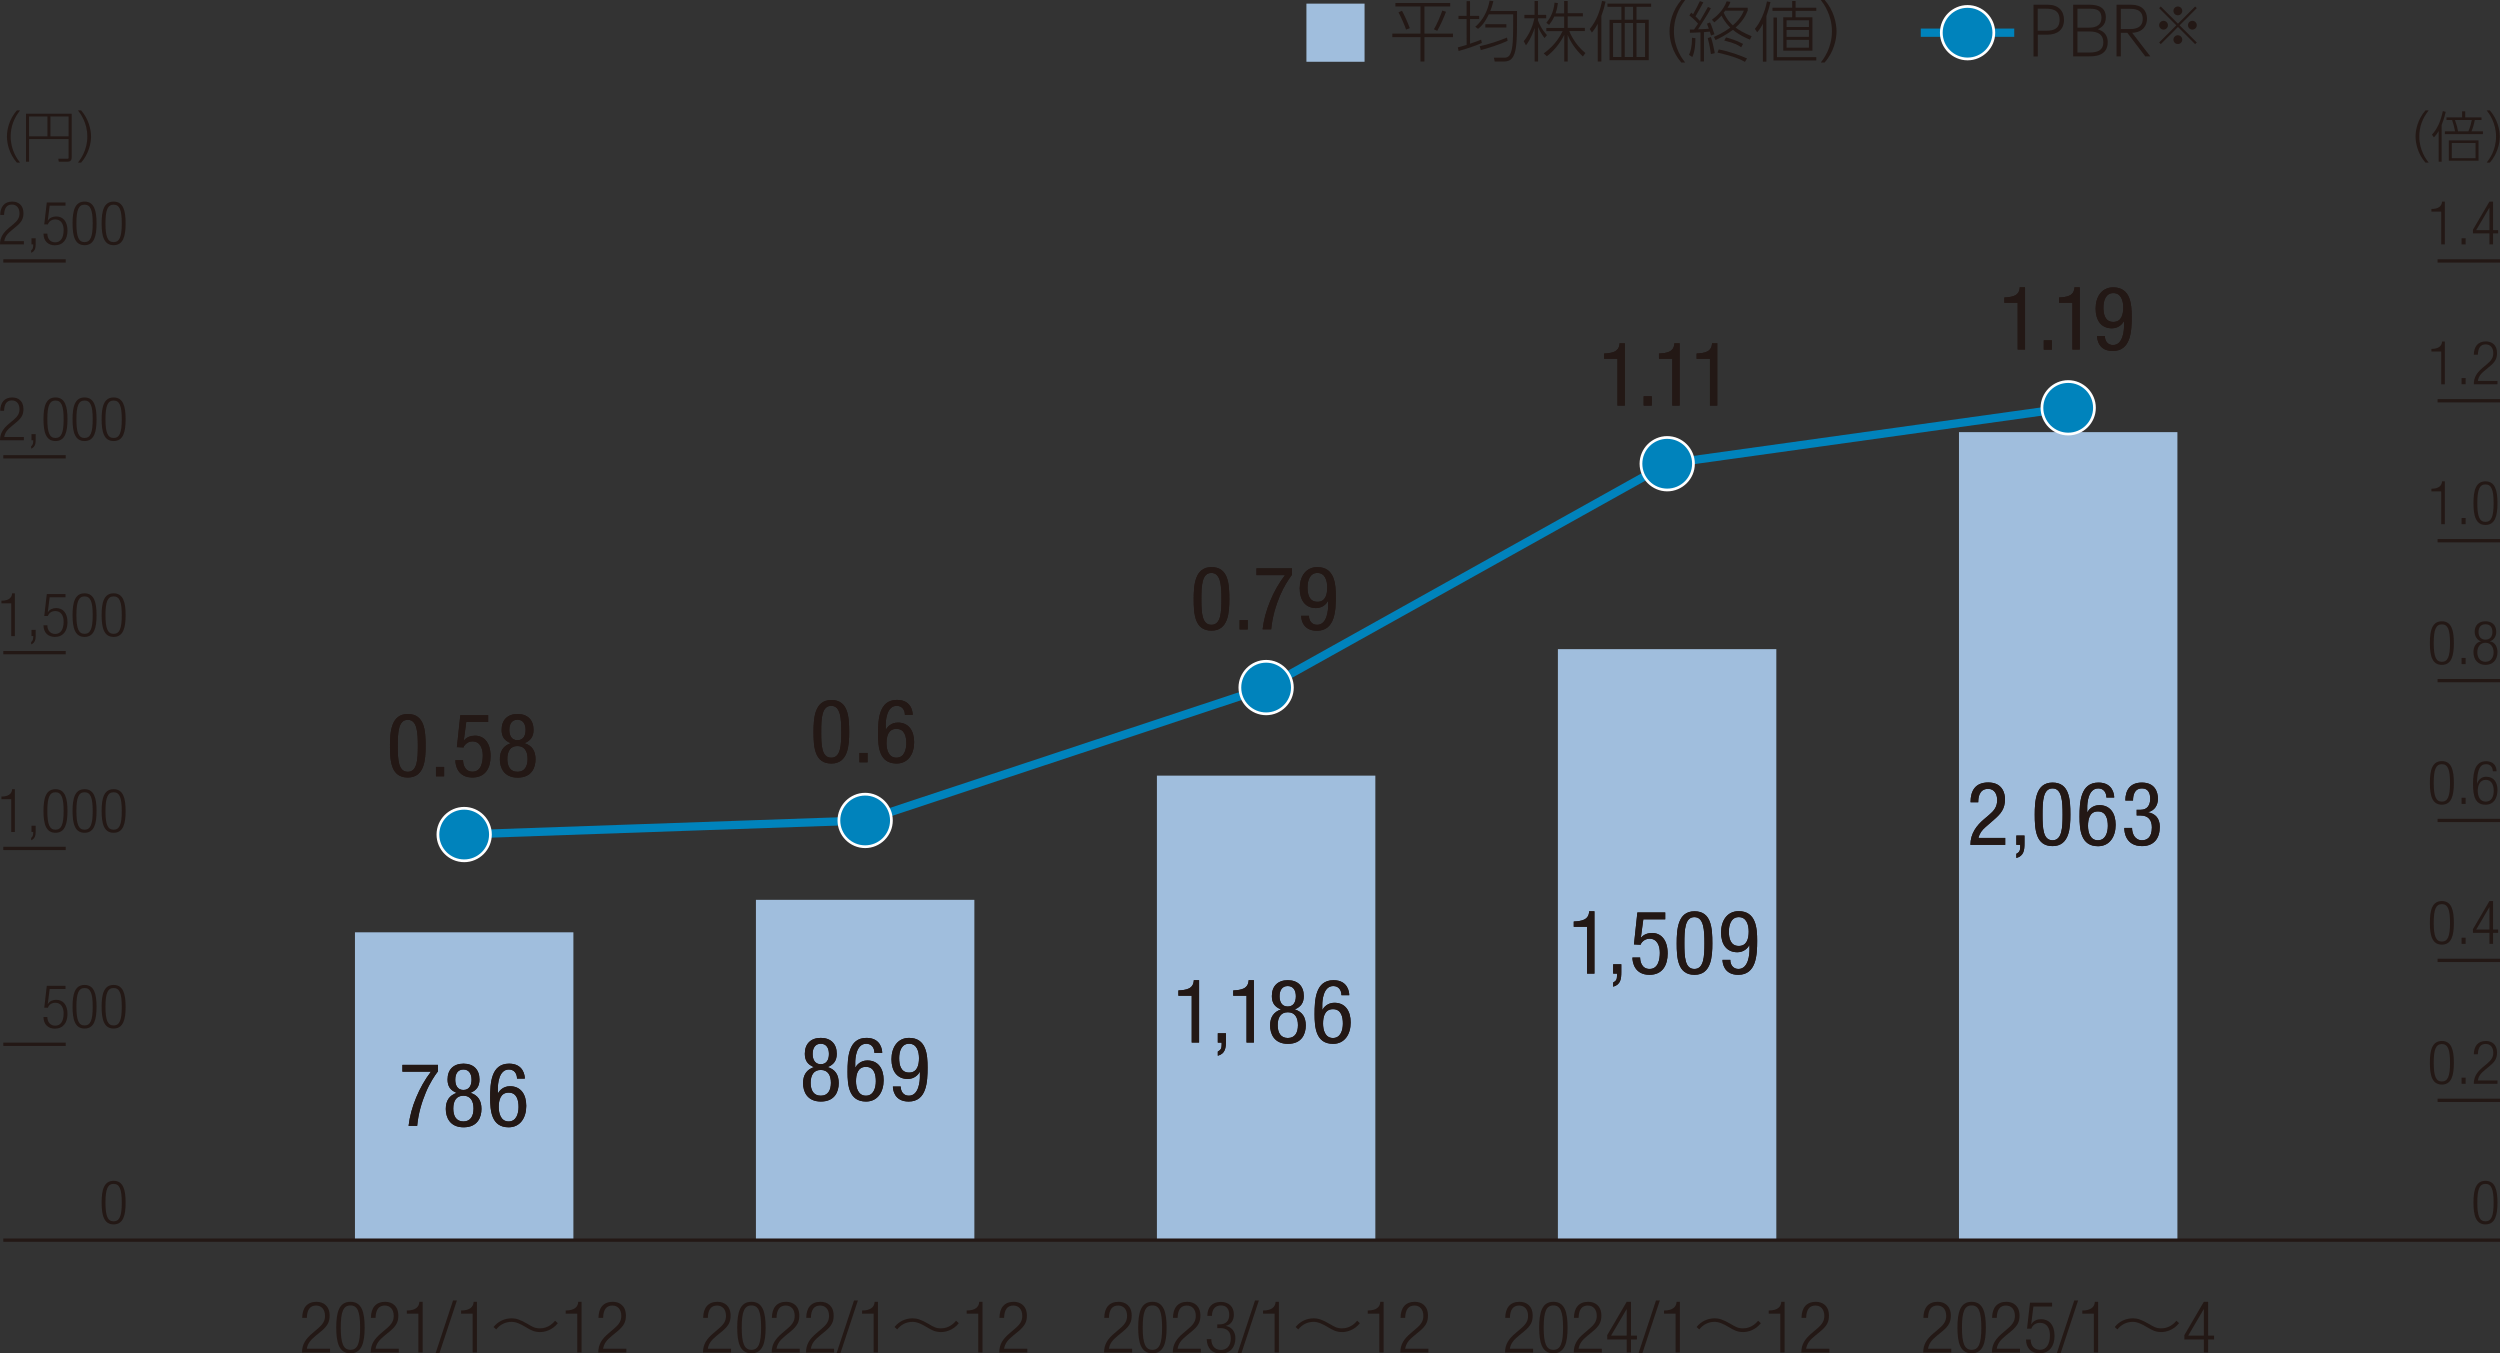 <?xml version="1.0" encoding="UTF-8"?>
<svg id="_レイヤー_2" data-name="レイヤー 2" xmlns="http://www.w3.org/2000/svg" viewBox="0 0 227.07 122.92">
  <rect x="0" y="0" width="227.07" height="122.92" fill="#333333" stroke="none"/>
  <defs>
    <style>
      .cls-1 {
        stroke: #231815;
        stroke-width: .3px;
      }

      .cls-1, .cls-2 {
        fill: none;
        stroke-miterlimit: 10;
      }

      .cls-3 {
        fill: #fff;
      }

      .cls-4 {
        fill: #a0bedd;
      }

      .cls-2 {
        stroke: #0083bc;
        stroke-width: .75px;
      }

      .cls-5 {
        fill: #231815;
      }

      .cls-6 {
        fill: #0083bc;
      }
    </style>
  </defs>
  <g id="_レイヤー_3" data-name="レイヤー 3">
    <g>
      <rect class="cls-4" x="32.24" y="84.68" width="19.84" height="27.96"/>
      <rect class="cls-4" x="68.66" y="81.73" width="19.84" height="30.92"/>
      <rect class="cls-4" x="105.08" y="70.45" width="19.84" height="42.19"/>
      <g>
        <path class="cls-5" d="M1.53,14.77c-.71-.81-.9-1.77-.9-2.37,0-.62.2-1.57.9-2.37h.29c-.56.71-.85,1.48-.85,2.37,0,1.27.64,2.1.85,2.37h-.29Z"/>
        <path class="cls-5" d="M6.51,14.32c0,.25-.14.37-.39.37h-.78l-.05-.27h.8c.12.01.14-.02.14-.13v-1.66h-3.59v2.06h-.28v-4.36h4.15v3.99ZM2.64,10.58v1.8h1.67v-1.8h-1.67ZM4.58,10.58v1.8h1.65v-1.8h-1.65Z"/>
        <path class="cls-5" d="M7.08,14.77c.24-.31.85-1.12.85-2.37s-.63-2.1-.85-2.37h.29c.69.79.9,1.75.9,2.37,0,.62-.21,1.58-.9,2.37h-.29Z"/>
      </g>
      <path class="cls-5" d="M10.32,107.25c.88,0,1.09.83,1.09,1.98s-.21,1.98-1.09,1.98-1.09-.83-1.09-1.98.21-1.98,1.09-1.98ZM10.32,110.93c.53,0,.74-.46.74-1.7s-.21-1.7-.74-1.7-.74.46-.74,1.7.21,1.7.74,1.7Z"/>
      <g>
        <path class="cls-5" d="M220.3,14.77c-.71-.81-.9-1.77-.9-2.37,0-.62.2-1.57.9-2.37h.29c-.56.71-.85,1.48-.85,2.37,0,1.27.64,2.1.85,2.37h-.29Z"/>
        <path class="cls-5" d="M221.77,14.69h-.27v-2.79c-.14.24-.24.38-.43.58l-.18-.25c.47-.51.77-1.14.99-2.14l.26.07c-.14.6-.26.9-.37,1.19v3.34ZM225.52,11.93v.25h-3.46v-.25h.93c-.05-.3-.18-.77-.27-1.03h-.51v-.24h1.42v-.55h.28v.55h1.48v.24h-.61c-.05.31-.18.76-.3,1.03h1.05ZM225.12,14.6h-2.7v-1.85h2.7v1.85ZM224.85,12.99h-2.16v1.38h2.16v-1.38ZM224.2,11.93c.17-.39.26-.78.31-1.03h-1.53c.18.51.2.62.28,1.03h.94Z"/>
        <path class="cls-5" d="M225.86,14.77c.24-.31.85-1.12.85-2.37s-.63-2.1-.85-2.37h.29c.69.79.9,1.75.9,2.37,0,.62-.21,1.58-.9,2.37h-.29Z"/>
      </g>
      <path class="cls-5" d="M225.75,107.25c.88,0,1.09.83,1.09,1.98s-.21,1.98-1.09,1.98-1.09-.83-1.09-1.98.21-1.98,1.09-1.98ZM225.75,110.93c.53,0,.74-.46.74-1.7s-.21-1.7-.74-1.7-.74.46-.74,1.7.21,1.7.74,1.7Z"/>
      <g>
        <path class="cls-5" d="M221.79,94.55c.88,0,1.09.83,1.09,1.98s-.21,1.98-1.09,1.98-1.09-.83-1.09-1.98.21-1.98,1.09-1.98ZM221.79,98.23c.53,0,.74-.46.74-1.7s-.21-1.7-.74-1.7-.74.46-.74,1.7.21,1.7.74,1.7Z"/>
        <path class="cls-5" d="M223.58,97.88h.37v.56h-.37v-.56Z"/>
        <path class="cls-5" d="M224.69,95.77c.01-.75.37-1.22,1.1-1.22.53,0,1.01.31,1.01,1.05,0,.47-.14.79-.64,1.2l-.42.35c-.41.33-.62.59-.68.99h1.78v.3h-2.15c0-.64.29-1.06.81-1.5l.42-.35c.39-.33.54-.59.54-.97,0-.52-.29-.8-.69-.8-.45,0-.69.3-.71.94h-.35Z"/>
      </g>
      <g>
        <path class="cls-5" d="M221.79,56.43c.88,0,1.09.83,1.09,1.98s-.21,1.98-1.09,1.98-1.09-.83-1.09-1.98.21-1.98,1.09-1.98ZM221.79,60.11c.53,0,.74-.46.74-1.7s-.21-1.7-.74-1.7-.74.46-.74,1.7.21,1.7.74,1.7Z"/>
        <path class="cls-5" d="M223.58,59.76h.37v.56h-.37v-.56Z"/>
        <path class="cls-5" d="M225.36,58.26h0c-.38-.11-.59-.5-.59-.87,0-.64.41-.96.98-.96s.98.32.98.96c0,.37-.2.76-.59.86h0c.48.06.7.52.7.97,0,.74-.44,1.17-1.09,1.17s-1.09-.43-1.09-1.17c0-.46.22-.91.7-.96ZM225.75,60.11c.49,0,.74-.4.74-.86s-.25-.87-.74-.87-.74.4-.74.87.25.86.74.86ZM225.75,58.1c.42,0,.63-.29.63-.7s-.2-.7-.63-.7-.63.29-.63.7.21.7.63.7Z"/>
      </g>
      <g>
        <path class="cls-5" d="M221.79,69.13c.88,0,1.09.83,1.09,1.98s-.21,1.98-1.09,1.98-1.09-.83-1.09-1.98.21-1.98,1.09-1.98ZM221.79,72.81c.53,0,.74-.46.74-1.7s-.21-1.7-.74-1.7-.74.46-.74,1.7.21,1.7.74,1.7Z"/>
        <path class="cls-5" d="M223.58,72.46h.37v.56h-.37v-.56Z"/>
        <path class="cls-5" d="M226.42,70.05c-.02-.38-.23-.64-.62-.64-.54,0-.8.48-.82,1.77h.01c.13-.39.42-.63.83-.63.68,0,1.02.49,1.02,1.21s-.33,1.33-1.08,1.33c-.88,0-1.14-.65-1.14-1.87s.25-2.08,1.19-2.08c.62,0,.94.38.95.91h-.35ZM225.78,72.81c.54,0,.72-.49.72-.99s-.19-.99-.72-.99-.73.49-.73.99.19.99.73.99Z"/>
      </g>
      <g>
        <path class="cls-5" d="M221.79,81.84c.88,0,1.09.83,1.09,1.98s-.21,1.98-1.09,1.98-1.09-.83-1.09-1.98.21-1.98,1.09-1.98ZM221.79,85.52c.53,0,.74-.46.74-1.7s-.21-1.7-.74-1.7-.74.46-.74,1.7.21,1.7.74,1.7Z"/>
        <path class="cls-5" d="M223.58,85.17h.37v.56h-.37v-.56Z"/>
        <path class="cls-5" d="M226.11,84.73h-1.5v-.33l1.5-2.56h.33v2.59h.46v.3h-.46v1h-.33v-1ZM226.11,84.43v-2.03h-.01l-1.19,2.03h1.2Z"/>
      </g>
      <g>
        <path class="cls-5" d="M221.73,44.63h-.89v-.24c.65,0,.94-.26.97-.67h.25v3.89h-.33v-2.98Z"/>
        <path class="cls-5" d="M223.58,47.05h.37v.56h-.37v-.56Z"/>
        <path class="cls-5" d="M225.75,43.72c.88,0,1.09.83,1.09,1.98s-.21,1.98-1.09,1.98-1.09-.83-1.09-1.98.21-1.98,1.09-1.98ZM225.75,47.4c.53,0,.74-.46.74-1.7s-.21-1.7-.74-1.7-.74.46-.74,1.7.21,1.7.74,1.7Z"/>
      </g>
      <g>
        <path class="cls-5" d="M27.45,119.68c.01-.89.44-1.44,1.3-1.44.62,0,1.19.37,1.19,1.25,0,.56-.17.93-.76,1.42l-.5.41c-.48.4-.73.7-.81,1.18h2.11v.35h-2.55c0-.76.34-1.25.96-1.77l.49-.42c.46-.39.64-.7.64-1.14,0-.61-.34-.94-.81-.94-.53,0-.82.35-.84,1.12h-.42Z"/>
        <path class="cls-5" d="M31.83,118.24c1.05,0,1.29.98,1.29,2.34s-.25,2.34-1.29,2.34-1.29-.98-1.29-2.34.25-2.34,1.29-2.34ZM31.83,122.6c.63,0,.88-.54.88-2.02s-.25-2.01-.88-2.01-.88.54-.88,2.01.25,2.02.88,2.02Z"/>
        <path class="cls-5" d="M33.69,119.68c.01-.89.44-1.44,1.3-1.44.62,0,1.19.37,1.19,1.25,0,.56-.17.93-.76,1.42l-.5.41c-.48.4-.73.7-.81,1.18h2.11v.35h-2.55c0-.76.34-1.25.96-1.77l.49-.42c.46-.39.64-.7.64-1.14,0-.61-.34-.94-.81-.94-.53,0-.82.35-.84,1.12h-.42Z"/>
        <path class="cls-5" d="M38,119.32h-1.05v-.29c.77,0,1.12-.31,1.14-.79h.3v4.6h-.39v-3.52Z"/>
        <path class="cls-5" d="M41.5,118.12l-1.59,4.8h-.35l1.59-4.8h.35Z"/>
        <path class="cls-5" d="M42.93,119.32h-1.05v-.29c.77,0,1.12-.31,1.14-.79h.3v4.6h-.39v-3.52Z"/>
        <path class="cls-5" d="M50.66,120.19c-.52.66-1.24.8-1.59.8-.55,0-.86-.18-1.28-.43-.51-.31-.93-.5-1.33-.5-.55,0-1.05.25-1.39.69l-.24-.22c.4-.51,1-.79,1.64-.79.4,0,.76.11,1.45.51.45.27.67.4,1.11.4.2,0,.83-.01,1.39-.69l.24.22Z"/>
        <path class="cls-5" d="M52.43,119.32h-1.05v-.29c.77,0,1.12-.31,1.14-.79h.3v4.6h-.39v-3.52Z"/>
        <path class="cls-5" d="M54.36,119.68c.01-.89.44-1.44,1.3-1.44.62,0,1.19.37,1.19,1.25,0,.56-.17.93-.76,1.42l-.5.41c-.48.4-.73.7-.81,1.18h2.11v.35h-2.55c0-.76.34-1.25.96-1.77l.49-.42c.46-.39.64-.7.64-1.14,0-.61-.34-.94-.81-.94-.53,0-.82.35-.84,1.12h-.42Z"/>
      </g>
      <g>
        <path class="cls-5" d="M63.87,119.68c.01-.89.44-1.44,1.3-1.44.62,0,1.19.37,1.19,1.25,0,.56-.17.93-.76,1.42l-.5.41c-.48.4-.73.7-.81,1.18h2.11v.35h-2.55c0-.76.34-1.25.96-1.77l.49-.42c.46-.39.64-.7.64-1.14,0-.61-.34-.94-.81-.94-.53,0-.82.35-.84,1.12h-.42Z"/>
        <path class="cls-5" d="M68.25,118.24c1.05,0,1.29.98,1.29,2.34s-.25,2.34-1.29,2.34-1.29-.98-1.29-2.34.25-2.34,1.29-2.34ZM68.25,122.6c.63,0,.88-.54.88-2.02s-.25-2.01-.88-2.01-.88.54-.88,2.01.25,2.02.88,2.02Z"/>
        <path class="cls-5" d="M70.11,119.68c.01-.89.44-1.44,1.3-1.44.62,0,1.19.37,1.19,1.25,0,.56-.17.93-.76,1.42l-.5.41c-.48.4-.73.7-.81,1.18h2.11v.35h-2.55c0-.76.34-1.25.96-1.77l.49-.42c.46-.39.64-.7.64-1.14,0-.61-.34-.94-.81-.94-.53,0-.82.35-.84,1.12h-.42Z"/>
        <path class="cls-5" d="M73.23,119.68c.01-.89.44-1.44,1.3-1.44.62,0,1.19.37,1.19,1.25,0,.56-.17.93-.76,1.42l-.5.41c-.48.4-.73.7-.81,1.18h2.11v.35h-2.55c0-.76.34-1.25.96-1.77l.49-.42c.46-.39.64-.7.64-1.14,0-.61-.34-.94-.81-.94-.53,0-.82.35-.84,1.12h-.42Z"/>
        <path class="cls-5" d="M77.92,118.12l-1.59,4.8h-.35l1.59-4.8h.35Z"/>
        <path class="cls-5" d="M79.35,119.32h-1.05v-.29c.77,0,1.12-.31,1.14-.79h.3v4.6h-.39v-3.52Z"/>
        <path class="cls-5" d="M87.08,120.19c-.52.66-1.24.8-1.59.8-.55,0-.86-.18-1.28-.43-.51-.31-.93-.5-1.33-.5-.55,0-1.05.25-1.39.69l-.24-.22c.4-.51,1-.79,1.64-.79.4,0,.76.11,1.45.51.45.27.67.4,1.11.4.2,0,.83-.01,1.39-.69l.24.22Z"/>
        <path class="cls-5" d="M88.85,119.32h-1.05v-.29c.77,0,1.12-.31,1.14-.79h.3v4.6h-.39v-3.52Z"/>
        <path class="cls-5" d="M90.78,119.68c.01-.89.44-1.44,1.3-1.44.62,0,1.19.37,1.19,1.25,0,.56-.17.93-.76,1.42l-.5.41c-.48.4-.73.7-.81,1.18h2.11v.35h-2.55c0-.76.34-1.25.96-1.77l.49-.42c.46-.39.64-.7.64-1.14,0-.61-.34-.94-.81-.94-.53,0-.82.35-.84,1.12h-.42Z"/>
      </g>
      <g>
        <path class="cls-5" d="M100.3,119.68c.01-.89.44-1.44,1.3-1.44.62,0,1.19.37,1.19,1.25,0,.56-.17.93-.76,1.42l-.5.41c-.48.4-.73.7-.81,1.18h2.11v.35h-2.55c0-.76.34-1.25.96-1.77l.49-.42c.46-.39.64-.7.64-1.14,0-.61-.34-.94-.81-.94-.53,0-.82.35-.84,1.12h-.42Z"/>
        <path class="cls-5" d="M104.67,118.24c1.05,0,1.29.98,1.29,2.34s-.25,2.34-1.29,2.34-1.29-.98-1.29-2.34.25-2.34,1.29-2.34ZM104.67,122.6c.63,0,.88-.54.88-2.02s-.25-2.01-.88-2.01-.88.54-.88,2.01.25,2.02.88,2.02Z"/>
        <path class="cls-5" d="M106.54,119.68c.01-.89.44-1.44,1.3-1.44.62,0,1.19.37,1.19,1.25,0,.56-.17.93-.76,1.42l-.5.41c-.48.4-.73.7-.81,1.18h2.11v.35h-2.55c0-.76.34-1.25.96-1.77l.49-.42c.46-.39.64-.7.64-1.14,0-.61-.34-.94-.81-.94-.53,0-.82.35-.84,1.12h-.42Z"/>
        <path class="cls-5" d="M110.57,120.29h.21c.55,0,.87-.31.87-.86s-.26-.86-.76-.86c-.46,0-.81.3-.81.95h-.42c0-.77.42-1.27,1.23-1.27.71,0,1.18.43,1.18,1.14,0,.51-.24.92-.74,1.04h0c.55.09.88.54.88,1.11,0,.83-.46,1.4-1.32,1.4-.79,0-1.25-.45-1.29-1.31h.42c0,.54.28.98.87.98.47,0,.9-.29.9-1.06,0-.6-.36-.92-.92-.92h-.31v-.33Z"/>
        <path class="cls-5" d="M114.34,118.12l-1.59,4.8h-.35l1.59-4.8h.35Z"/>
        <path class="cls-5" d="M115.77,119.32h-1.05v-.29c.77,0,1.12-.31,1.14-.79h.3v4.6h-.39v-3.52Z"/>
        <path class="cls-5" d="M123.51,120.19c-.52.66-1.24.8-1.59.8-.55,0-.86-.18-1.28-.43-.51-.31-.93-.5-1.33-.5-.55,0-1.05.25-1.39.69l-.24-.22c.4-.51,1-.79,1.64-.79.4,0,.76.11,1.45.51.45.27.67.4,1.11.4.2,0,.83-.01,1.39-.69l.24.22Z"/>
        <path class="cls-5" d="M125.28,119.32h-1.05v-.29c.77,0,1.12-.31,1.14-.79h.3v4.6h-.39v-3.52Z"/>
        <path class="cls-5" d="M127.21,119.68c.01-.89.44-1.44,1.3-1.44.62,0,1.19.37,1.19,1.25,0,.56-.17.93-.76,1.42l-.5.41c-.48.4-.73.7-.81,1.18h2.11v.35h-2.55c0-.76.34-1.25.96-1.77l.49-.42c.46-.39.64-.7.64-1.14,0-.61-.34-.94-.81-.94-.53,0-.82.35-.84,1.12h-.42Z"/>
      </g>
      <g>
        <g>
          <path class="cls-5" d="M36.55,96.72h3.23v.58c-.31.41-.76,1.09-1.11,1.94-.36.87-.67,1.86-.78,3.02h-.78c.1-.86.34-1.74.69-2.57.34-.83.79-1.63,1.34-2.35h-2.59v-.62Z"/>
          <path class="cls-5" d="M41.47,99.26c-.57-.23-.82-.6-.82-1.21,0-.91.55-1.44,1.45-1.44s1.45.53,1.45,1.44c0,.61-.26.98-.82,1.21.68.22,1,.7,1,1.46s-.35,1.67-1.62,1.67-1.62-.93-1.62-1.67.32-1.23,1-1.46ZM42.09,101.86c.66,0,.92-.5.92-1.17s-.26-1.17-.92-1.17-.92.5-.92,1.17.26,1.17.92,1.17ZM41.35,98.07c0,.53.22.93.74.93s.74-.4.74-.93-.23-.93-.74-.93-.74.39-.74.93Z"/>
          <path class="cls-5" d="M46.96,97.97c0-.47-.26-.83-.74-.83-.94,0-1,1.41-1,1.7v.45h.02c.11-.21.46-.63,1.08-.63.98,0,1.48.73,1.48,1.79s-.54,1.94-1.6,1.94c-1.57,0-1.68-1.51-1.68-2.69,0-1.3.08-3.09,1.72-3.09,1.32,0,1.43,1.1,1.43,1.36h-.7ZM46.2,101.86c.7,0,.9-.72.9-1.31s-.14-1.31-.9-1.31-.9.72-.9,1.31.19,1.31.9,1.31Z"/>
        </g>
        <g>
          <path class="cls-5" d="M36.55,96.72h3.23v.58c-.31.41-.76,1.09-1.11,1.94-.36.87-.67,1.86-.78,3.02h-.78c.1-.86.34-1.74.69-2.57.34-.83.79-1.63,1.34-2.35h-2.59v-.62Z"/>
          <path class="cls-5" d="M41.47,99.26c-.57-.23-.82-.6-.82-1.21,0-.91.55-1.44,1.45-1.44s1.45.53,1.45,1.44c0,.61-.26.98-.82,1.21.68.22,1,.7,1,1.46s-.35,1.67-1.62,1.67-1.62-.93-1.62-1.67.32-1.23,1-1.46ZM42.09,101.86c.66,0,.92-.5.92-1.17s-.26-1.17-.92-1.17-.92.5-.92,1.17.26,1.17.92,1.17ZM41.35,98.07c0,.53.22.93.74.93s.74-.4.74-.93-.23-.93-.74-.93-.74.39-.74.93Z"/>
          <path class="cls-5" d="M46.96,97.97c0-.47-.26-.83-.74-.83-.94,0-1,1.41-1,1.7v.45h.02c.11-.21.46-.63,1.08-.63.98,0,1.48.73,1.48,1.79s-.54,1.94-1.6,1.94c-1.57,0-1.68-1.51-1.68-2.69,0-1.3.08-3.09,1.72-3.09,1.32,0,1.43,1.1,1.43,1.36h-.7ZM46.2,101.86c.7,0,.9-.72.9-1.31s-.14-1.31-.9-1.31-.9.72-.9,1.31.19,1.31.9,1.31Z"/>
        </g>
      </g>
      <g>
        <g>
          <path class="cls-5" d="M73.92,96.92c-.57-.23-.82-.6-.82-1.21,0-.91.55-1.44,1.45-1.44s1.45.53,1.45,1.44c0,.61-.26.98-.82,1.21.68.22,1,.7,1,1.46s-.35,1.67-1.62,1.67-1.62-.93-1.62-1.67.32-1.23,1-1.46ZM74.55,99.52c.66,0,.92-.5.92-1.17s-.26-1.17-.92-1.17-.92.5-.92,1.17.26,1.17.92,1.17ZM73.81,95.73c0,.53.22.93.74.93s.74-.4.74-.93-.23-.93-.74-.93-.74.39-.74.93Z"/>
          <path class="cls-5" d="M79.42,95.63c0-.47-.26-.83-.74-.83-.94,0-1,1.41-1,1.7v.45h.02c.11-.21.46-.63,1.08-.63.98,0,1.48.73,1.48,1.79s-.54,1.94-1.6,1.94c-1.57,0-1.68-1.51-1.68-2.69,0-1.3.08-3.09,1.72-3.09,1.32,0,1.43,1.1,1.43,1.36h-.7ZM78.65,99.52c.7,0,.9-.72.9-1.31s-.14-1.31-.9-1.31-.9.72-.9,1.31.19,1.31.9,1.31Z"/>
          <path class="cls-5" d="M81.81,98.69c0,.46.26.83.74.83.94,0,1-1.42,1-1.7v-.45h-.02c-.11.21-.46.63-1.08.63-.98,0-1.48-.73-1.48-1.79s.54-1.94,1.6-1.94c1.57,0,1.68,1.52,1.68,2.69,0,1.3-.08,3.09-1.72,3.09-1.32,0-1.43-1.1-1.43-1.36h.7ZM82.57,94.8c-.7,0-.9.71-.9,1.31s.14,1.31.9,1.31.9-.71.9-1.31-.19-1.31-.9-1.31Z"/>
        </g>
        <g>
          <path class="cls-5" d="M73.92,96.92c-.57-.23-.82-.6-.82-1.21,0-.91.55-1.44,1.45-1.44s1.45.53,1.45,1.44c0,.61-.26.98-.82,1.21.68.22,1,.7,1,1.46s-.35,1.67-1.62,1.67-1.62-.93-1.62-1.67.32-1.23,1-1.46ZM74.55,99.52c.66,0,.92-.5.92-1.17s-.26-1.17-.92-1.17-.92.5-.92,1.17.26,1.17.92,1.17ZM73.81,95.73c0,.53.22.93.74.93s.74-.4.74-.93-.23-.93-.74-.93-.74.39-.74.93Z"/>
          <path class="cls-5" d="M79.42,95.63c0-.47-.26-.83-.74-.83-.94,0-1,1.41-1,1.7v.45h.02c.11-.21.46-.63,1.08-.63.98,0,1.48.73,1.48,1.79s-.54,1.94-1.6,1.94c-1.57,0-1.68-1.51-1.68-2.69,0-1.3.08-3.09,1.72-3.09,1.32,0,1.43,1.1,1.43,1.36h-.7ZM78.65,99.52c.7,0,.9-.72.9-1.31s-.14-1.31-.9-1.31-.9.72-.9,1.31.19,1.31.9,1.31Z"/>
          <path class="cls-5" d="M81.81,98.69c0,.46.26.83.74.83.94,0,1-1.42,1-1.7v-.45h-.02c-.11.21-.46.63-1.08.63-.98,0-1.48-.73-1.48-1.79s.54-1.94,1.6-1.94c1.57,0,1.68,1.52,1.68,2.69,0,1.3-.08,3.09-1.72,3.09-1.32,0-1.43-1.1-1.43-1.36h.7ZM82.57,94.8c-.7,0-.9.71-.9,1.31s.14,1.31.9,1.31.9-.71.9-1.31-.19-1.31-.9-1.31Z"/>
        </g>
      </g>
      <g>
        <g>
          <path class="cls-5" d="M107.03,89.96c.71-.04,1.37-.13,1.4-.93h.48v5.66h-.67v-4.25h-1.21v-.48Z"/>
          <path class="cls-5" d="M110.61,93.85h.74v.7c0,.61-.05,1.15-.74,1.34v-.38c.28-.14.35-.3.35-.62v-.19h-.35v-.85Z"/>
          <path class="cls-5" d="M112.01,89.96c.71-.04,1.37-.13,1.4-.93h.48v5.66h-.67v-4.25h-1.21v-.48Z"/>
          <path class="cls-5" d="M116.34,91.68c-.57-.23-.82-.6-.82-1.21,0-.91.55-1.44,1.45-1.44s1.45.53,1.45,1.44c0,.61-.26.98-.82,1.21.68.22,1,.7,1,1.46s-.35,1.67-1.62,1.67-1.62-.93-1.62-1.67.32-1.23,1-1.46ZM116.97,94.28c.66,0,.92-.5.92-1.17s-.26-1.17-.92-1.17-.92.5-.92,1.17.26,1.17.92,1.17ZM116.22,90.49c0,.53.22.93.74.93s.74-.4.74-.93-.23-.93-.74-.93-.74.39-.74.93Z"/>
          <path class="cls-5" d="M121.84,90.39c0-.47-.26-.83-.74-.83-.94,0-1,1.41-1,1.7v.45h.02c.11-.21.46-.63,1.08-.63.98,0,1.48.73,1.48,1.79s-.54,1.94-1.6,1.94c-1.57,0-1.68-1.51-1.68-2.69,0-1.3.08-3.09,1.72-3.09,1.32,0,1.43,1.1,1.43,1.36h-.7ZM121.07,94.28c.7,0,.9-.72.9-1.31s-.14-1.31-.9-1.31-.9.72-.9,1.31.19,1.31.9,1.31Z"/>
        </g>
        <g>
          <path class="cls-5" d="M107.03,89.96c.71-.04,1.37-.13,1.4-.93h.48v5.66h-.67v-4.25h-1.21v-.48Z"/>
          <path class="cls-5" d="M110.61,93.85h.74v.7c0,.61-.05,1.15-.74,1.34v-.38c.28-.14.35-.3.35-.62v-.19h-.35v-.85Z"/>
          <path class="cls-5" d="M112.01,89.96c.71-.04,1.37-.13,1.4-.93h.48v5.66h-.67v-4.25h-1.21v-.48Z"/>
          <path class="cls-5" d="M116.34,91.68c-.57-.23-.82-.6-.82-1.21,0-.91.55-1.44,1.45-1.44s1.45.53,1.45,1.44c0,.61-.26.98-.82,1.21.68.22,1,.7,1,1.46s-.35,1.67-1.62,1.67-1.62-.93-1.62-1.67.32-1.23,1-1.46ZM116.97,94.28c.66,0,.92-.5.92-1.17s-.26-1.17-.92-1.17-.92.5-.92,1.17.26,1.17.92,1.17ZM116.22,90.49c0,.53.22.93.74.93s.74-.4.74-.93-.23-.93-.74-.93-.74.39-.74.93Z"/>
          <path class="cls-5" d="M121.84,90.39c0-.47-.26-.83-.74-.83-.94,0-1,1.41-1,1.7v.45h.02c.11-.21.46-.63,1.08-.63.98,0,1.48.73,1.48,1.79s-.54,1.94-1.6,1.94c-1.57,0-1.68-1.51-1.68-2.69,0-1.3.08-3.09,1.72-3.09,1.32,0,1.43,1.1,1.43,1.36h-.7ZM121.07,94.28c.7,0,.9-.72.9-1.31s-.14-1.31-.9-1.31-.9.72-.9,1.31.19,1.31.9,1.31Z"/>
        </g>
      </g>
      <rect class="cls-4" x="141.5" y="58.96" width="19.84" height="53.69"/>
      <rect class="cls-4" x="177.93" y="39.25" width="19.84" height="73.4"/>
      <g>
        <path class="cls-5" d="M136.72,119.68c.01-.89.44-1.44,1.3-1.44.62,0,1.19.37,1.19,1.25,0,.56-.17.93-.76,1.42l-.5.41c-.48.4-.73.7-.81,1.18h2.11v.35h-2.55c0-.76.34-1.25.96-1.77l.49-.42c.46-.39.64-.7.64-1.14,0-.61-.34-.94-.81-.94-.53,0-.82.35-.84,1.12h-.42Z"/>
        <path class="cls-5" d="M141.09,118.24c1.05,0,1.29.98,1.29,2.34s-.25,2.34-1.29,2.34-1.29-.98-1.29-2.34.25-2.34,1.29-2.34ZM141.09,122.6c.63,0,.88-.54.88-2.02s-.25-2.01-.88-2.01-.88.54-.88,2.01.25,2.02.88,2.02Z"/>
        <path class="cls-5" d="M142.96,119.68c.01-.89.44-1.44,1.3-1.44.62,0,1.19.37,1.19,1.25,0,.56-.17.93-.76,1.42l-.5.41c-.48.4-.73.7-.81,1.18h2.11v.35h-2.55c0-.76.34-1.25.96-1.77l.49-.42c.46-.39.64-.7.64-1.14,0-.61-.34-.94-.81-.94-.53,0-.82.35-.84,1.12h-.42Z"/>
        <path class="cls-5" d="M147.75,121.66h-1.77v-.39l1.77-3.03h.39v3.07h.54v.35h-.54v1.18h-.39v-1.18ZM147.75,121.31v-2.4h-.01l-1.41,2.4h1.42Z"/>
        <path class="cls-5" d="M150.76,118.12l-1.59,4.8h-.35l1.59-4.8h.35Z"/>
        <path class="cls-5" d="M152.19,119.32h-1.05v-.29c.77,0,1.12-.31,1.14-.79h.3v4.6h-.39v-3.52Z"/>
        <path class="cls-5" d="M159.93,120.19c-.52.66-1.24.8-1.59.8-.55,0-.86-.18-1.28-.43-.51-.31-.93-.5-1.33-.5-.55,0-1.05.25-1.39.69l-.24-.22c.4-.51,1-.79,1.64-.79.4,0,.76.11,1.45.51.45.27.67.4,1.11.4.2,0,.83-.01,1.39-.69l.24.22Z"/>
        <path class="cls-5" d="M161.7,119.32h-1.05v-.29c.77,0,1.12-.31,1.14-.79h.3v4.6h-.39v-3.52Z"/>
        <path class="cls-5" d="M163.63,119.68c.01-.89.44-1.44,1.3-1.44.62,0,1.19.37,1.19,1.25,0,.56-.17.93-.76,1.42l-.5.41c-.48.4-.73.7-.81,1.18h2.11v.35h-2.55c0-.76.34-1.25.96-1.77l.49-.42c.46-.39.64-.7.64-1.14,0-.61-.34-.94-.81-.94-.53,0-.82.35-.84,1.12h-.42Z"/>
      </g>
      <g>
        <path class="cls-5" d="M174.7,119.68c.01-.89.44-1.44,1.3-1.44.62,0,1.19.37,1.19,1.25,0,.56-.17.93-.76,1.42l-.5.41c-.48.4-.73.7-.81,1.18h2.11v.35h-2.55c0-.76.34-1.25.96-1.77l.49-.42c.46-.39.64-.7.64-1.14,0-.61-.34-.94-.81-.94-.53,0-.82.35-.84,1.12h-.42Z"/>
        <path class="cls-5" d="M179.08,118.24c1.05,0,1.29.98,1.29,2.34s-.25,2.34-1.29,2.34-1.29-.98-1.29-2.34.25-2.34,1.29-2.34ZM179.08,122.6c.63,0,.88-.54.88-2.02s-.25-2.01-.88-2.01-.88.54-.88,2.01.25,2.02.88,2.02Z"/>
        <path class="cls-5" d="M180.94,119.68c.01-.89.44-1.44,1.3-1.44.62,0,1.19.37,1.19,1.25,0,.56-.17.93-.76,1.42l-.5.41c-.48.4-.73.7-.81,1.18h2.11v.35h-2.55c0-.76.34-1.25.96-1.77l.49-.42c.46-.39.64-.7.64-1.14,0-.61-.34-.94-.81-.94-.53,0-.82.35-.84,1.12h-.42Z"/>
        <path class="cls-5" d="M186.39,118.32v.35h-1.7l-.2,1.61h.01c.18-.33.55-.46.89-.46.71,0,1.22.5,1.22,1.52,0,.92-.46,1.58-1.37,1.58-.71,0-1.22-.45-1.22-1.25h.42c0,.52.3.93.85.93s.9-.46.9-1.32c0-.64-.28-1.13-.9-1.13-.34,0-.66.16-.79.53h-.39l.27-2.36h2.01Z"/>
        <path class="cls-5" d="M188.75,118.12l-1.59,4.8h-.35l1.59-4.8h.35Z"/>
        <path class="cls-5" d="M190.18,119.32h-1.05v-.29c.77,0,1.12-.31,1.14-.79h.3v4.6h-.39v-3.52Z"/>
        <path class="cls-5" d="M197.91,120.19c-.52.66-1.24.8-1.59.8-.55,0-.86-.18-1.28-.43-.51-.31-.93-.5-1.33-.5-.55,0-1.05.25-1.39.69l-.24-.22c.4-.51,1-.79,1.65-.79.4,0,.76.11,1.45.51.45.27.67.4,1.11.4.2,0,.83-.01,1.39-.69l.24.22Z"/>
        <path class="cls-5" d="M200.17,121.66h-1.77v-.39l1.77-3.03h.39v3.07h.54v.35h-.54v1.18h-.39v-1.18ZM200.17,121.31v-2.4h-.01l-1.41,2.4h1.42Z"/>
      </g>
      <g>
        <g>
          <path class="cls-5" d="M142.94,83.7c.71-.04,1.37-.13,1.4-.93h.48v5.66h-.67v-4.25h-1.21v-.48Z"/>
          <path class="cls-5" d="M146.52,87.58h.74v.7c0,.61-.05,1.15-.74,1.34v-.38c.28-.14.35-.3.35-.62v-.19h-.35v-.85Z"/>
          <path class="cls-5" d="M148.72,82.88h2.53v.62h-1.99l-.22,1.64.02.02c.23-.28.61-.42.99-.42.85,0,1.42.67,1.42,1.86,0,1.06-.46,1.94-1.65,1.94-1.34,0-1.55-1.11-1.55-1.57h.7c0,.3.11,1.04.86,1.04.8,0,.93-.9.93-1.47,0-.62-.23-1.28-.94-1.28-.49,0-.8.42-.8.55l-.61-.03.31-2.9Z"/>
          <path class="cls-5" d="M152.29,85.68c0-1.25.09-2.91,1.62-2.91s1.62,1.52,1.62,2.91c0,1.2-.09,2.86-1.62,2.86s-1.62-1.52-1.62-2.86ZM153.9,88.01c.86,0,.91-1.14.91-2.33s-.05-2.38-.91-2.38-.91,1.13-.91,2.38.05,2.33.91,2.33Z"/>
          <path class="cls-5" d="M157.16,87.18c0,.46.26.83.74.83.94,0,1-1.42,1-1.7v-.45h-.02c-.11.21-.46.63-1.08.63-.98,0-1.48-.73-1.48-1.79s.54-1.94,1.6-1.94c1.57,0,1.68,1.52,1.68,2.69,0,1.3-.08,3.09-1.72,3.09-1.32,0-1.43-1.1-1.43-1.36h.7ZM157.93,83.3c-.7,0-.9.71-.9,1.31s.14,1.31.9,1.31.9-.71.9-1.31-.19-1.31-.9-1.31Z"/>
        </g>
        <g>
          <path class="cls-5" d="M142.94,83.7c.71-.04,1.37-.13,1.4-.93h.48v5.66h-.67v-4.25h-1.21v-.48Z"/>
          <path class="cls-5" d="M146.52,87.58h.74v.7c0,.61-.05,1.15-.74,1.34v-.38c.28-.14.35-.3.35-.62v-.19h-.35v-.85Z"/>
          <path class="cls-5" d="M148.72,82.88h2.53v.62h-1.99l-.22,1.64.02.02c.23-.28.61-.42.99-.42.85,0,1.42.67,1.42,1.86,0,1.06-.46,1.94-1.65,1.94-1.34,0-1.55-1.11-1.55-1.57h.7c0,.3.11,1.04.86,1.04.8,0,.93-.9.93-1.47,0-.62-.23-1.28-.94-1.28-.49,0-.8.42-.8.55l-.61-.03.31-2.9Z"/>
          <path class="cls-5" d="M152.29,85.68c0-1.25.09-2.91,1.62-2.91s1.62,1.52,1.62,2.91c0,1.2-.09,2.86-1.62,2.86s-1.62-1.52-1.62-2.86ZM153.9,88.01c.86,0,.91-1.14.91-2.33s-.05-2.38-.91-2.38-.91,1.13-.91,2.38.05,2.33.91,2.33Z"/>
          <path class="cls-5" d="M157.16,87.18c0,.46.26.83.74.83.94,0,1-1.42,1-1.7v-.45h-.02c-.11.21-.46.63-1.08.63-.98,0-1.48-.73-1.48-1.79s.54-1.94,1.6-1.94c1.57,0,1.68,1.52,1.68,2.69,0,1.3-.08,3.09-1.72,3.09-1.32,0-1.43-1.1-1.43-1.36h.7ZM157.93,83.3c-.7,0-.9.71-.9,1.31s.14,1.31.9,1.31.9-.71.9-1.31-.19-1.31-.9-1.31Z"/>
        </g>
      </g>
      <g>
        <g>
          <path class="cls-5" d="M182.14,76.74h-3.17c0-1.06.59-1.78,1.22-2.32l.46-.39c.46-.39.75-.74.75-1.36,0-.49-.22-1.02-.82-1.02-.87,0-.9.9-.9,1.22h-.7c0-1.07.45-1.8,1.61-1.8,1.31,0,1.52,1.02,1.52,1.51,0,.86-.36,1.32-.99,1.86l-.8.7c-.31.26-.54.59-.62.97h2.43v.62Z"/>
          <path class="cls-5" d="M183.14,75.89h.74v.7c0,.61-.05,1.15-.74,1.34v-.38c.28-.14.35-.3.35-.62v-.19h-.35v-.85Z"/>
          <path class="cls-5" d="M184.81,73.99c0-1.25.09-2.91,1.62-2.91s1.62,1.52,1.62,2.91c0,1.2-.09,2.86-1.62,2.86s-1.62-1.52-1.62-2.86ZM186.43,76.32c.86,0,.91-1.14.91-2.33s-.05-2.38-.91-2.38-.91,1.13-.91,2.38.05,2.33.91,2.33Z"/>
          <path class="cls-5" d="M191.32,72.44c0-.47-.26-.83-.74-.83-.94,0-1,1.41-1,1.7v.45h.02c.11-.21.46-.63,1.08-.63.98,0,1.48.73,1.48,1.79s-.54,1.94-1.6,1.94c-1.57,0-1.68-1.51-1.68-2.69,0-1.3.08-3.09,1.72-3.09,1.32,0,1.43,1.1,1.43,1.36h-.7ZM190.55,76.32c.7,0,.9-.72.9-1.31s-.14-1.31-.9-1.31-.9.72-.9,1.31.19,1.31.9,1.31Z"/>
          <path class="cls-5" d="M194.09,73.55h.35c.6,0,.86-.43.86-1,0-.52-.19-.94-.74-.94-.74,0-.82.69-.82,1.1h-.7c0-.97.46-1.63,1.5-1.63,1.18,0,1.46.84,1.46,1.47,0,.57-.29,1.07-.88,1.21v.02c.64.13,1.05.54,1.05,1.32,0,1.03-.52,1.75-1.61,1.75-1.52,0-1.61-1.33-1.61-1.58v-.07h.7c0,.52.26,1.12.9,1.12.42,0,.9-.21.9-1.17,0-.66-.32-1.08-1.02-1.08h-.36v-.53Z"/>
        </g>
        <g>
          <path class="cls-5" d="M182.14,76.74h-3.17c0-1.06.59-1.78,1.22-2.32l.46-.39c.46-.39.75-.74.75-1.36,0-.49-.22-1.02-.82-1.02-.87,0-.9.9-.9,1.22h-.7c0-1.07.45-1.8,1.61-1.8,1.31,0,1.52,1.02,1.52,1.51,0,.86-.36,1.32-.99,1.86l-.8.7c-.31.26-.54.59-.62.97h2.43v.62Z"/>
          <path class="cls-5" d="M183.14,75.89h.74v.7c0,.61-.05,1.15-.74,1.34v-.38c.28-.14.35-.3.35-.62v-.19h-.35v-.85Z"/>
          <path class="cls-5" d="M184.81,73.99c0-1.25.09-2.91,1.62-2.91s1.62,1.52,1.62,2.91c0,1.2-.09,2.86-1.62,2.86s-1.62-1.52-1.62-2.86ZM186.43,76.32c.86,0,.91-1.14.91-2.33s-.05-2.38-.91-2.38-.91,1.13-.91,2.38.05,2.33.91,2.33Z"/>
          <path class="cls-5" d="M191.32,72.44c0-.47-.26-.83-.74-.83-.94,0-1,1.41-1,1.7v.45h.02c.11-.21.46-.63,1.08-.63.98,0,1.48.73,1.48,1.79s-.54,1.94-1.6,1.94c-1.57,0-1.68-1.51-1.68-2.69,0-1.3.08-3.09,1.72-3.09,1.32,0,1.43,1.1,1.43,1.36h-.7ZM190.55,76.32c.7,0,.9-.72.9-1.31s-.14-1.31-.9-1.31-.9.72-.9,1.31.19,1.31.9,1.31Z"/>
          <path class="cls-5" d="M194.09,73.55h.35c.6,0,.86-.43.86-1,0-.52-.19-.94-.74-.94-.74,0-.82.69-.82,1.1h-.7c0-.97.46-1.63,1.5-1.63,1.18,0,1.46.84,1.46,1.47,0,.57-.29,1.07-.88,1.21v.02c.64.13,1.05.54,1.05,1.32,0,1.03-.52,1.75-1.61,1.75-1.52,0-1.61-1.33-1.61-1.58v-.07h.7c0,.52.26,1.12.9,1.12.42,0,.9-.21.9-1.17,0-.66-.32-1.08-1.02-1.08h-.36v-.53Z"/>
        </g>
      </g>
      <line class="cls-1" x1=".3" y1="112.64" x2="227.07" y2="112.64"/>
      <polyline class="cls-2" points="42.16 75.79 78.58 74.52 115 62.45 151.43 42.12 187.85 37.04"/>
      <g>
        <g>
          <path class="cls-5" d="M35.42,67.76c0-1.25.09-2.91,1.62-2.91s1.62,1.52,1.62,2.91c0,1.2-.09,2.86-1.62,2.86s-1.62-1.52-1.62-2.86ZM37.04,70.1c.86,0,.91-1.14.91-2.34s-.05-2.38-.91-2.38-.91,1.14-.91,2.38.05,2.34.91,2.34Z"/>
          <path class="cls-5" d="M39.6,69.66h.74v.85h-.74v-.85Z"/>
          <path class="cls-5" d="M41.81,64.96h2.53v.62h-1.99l-.22,1.64.02.02c.23-.28.61-.42.99-.42.85,0,1.42.67,1.42,1.86,0,1.06-.46,1.94-1.65,1.94-1.34,0-1.55-1.11-1.55-1.57h.7c0,.3.11,1.04.86,1.04.8,0,.93-.9.93-1.47,0-.62-.23-1.28-.94-1.28-.49,0-.8.42-.8.55l-.61-.03.31-2.9Z"/>
          <path class="cls-5" d="M46.38,67.5c-.57-.23-.82-.6-.82-1.21,0-.91.55-1.44,1.45-1.44s1.45.53,1.45,1.44c0,.61-.26.98-.82,1.21.68.22,1,.7,1,1.46s-.35,1.67-1.62,1.67-1.62-.93-1.62-1.67.32-1.23,1-1.46ZM47,70.1c.66,0,.92-.5.92-1.17s-.26-1.17-.92-1.17-.92.5-.92,1.17.26,1.17.92,1.17ZM46.26,66.3c0,.53.22.93.74.93s.74-.4.74-.93-.23-.93-.74-.93-.74.39-.74.93Z"/>
        </g>
        <g>
          <path class="cls-5" d="M35.42,67.76c0-1.25.09-2.91,1.62-2.91s1.62,1.52,1.62,2.91c0,1.2-.09,2.86-1.62,2.86s-1.62-1.52-1.62-2.86ZM37.04,70.1c.86,0,.91-1.14.91-2.34s-.05-2.38-.91-2.38-.91,1.14-.91,2.38.05,2.34.91,2.34Z"/>
          <path class="cls-5" d="M39.6,69.66h.74v.85h-.74v-.85Z"/>
          <path class="cls-5" d="M41.81,64.96h2.53v.62h-1.99l-.22,1.64.02.02c.23-.28.61-.42.99-.42.85,0,1.42.67,1.42,1.86,0,1.06-.46,1.94-1.65,1.94-1.34,0-1.55-1.11-1.55-1.57h.7c0,.3.11,1.04.86,1.04.8,0,.93-.9.93-1.47,0-.62-.23-1.28-.94-1.28-.49,0-.8.42-.8.55l-.61-.03.31-2.9Z"/>
          <path class="cls-5" d="M46.38,67.5c-.57-.23-.82-.6-.82-1.21,0-.91.55-1.44,1.45-1.44s1.45.53,1.45,1.44c0,.61-.26.98-.82,1.21.68.22,1,.7,1,1.46s-.35,1.67-1.62,1.67-1.62-.93-1.62-1.67.32-1.23,1-1.46ZM47,70.1c.66,0,.92-.5.92-1.17s-.26-1.17-.92-1.17-.92.5-.92,1.17.26,1.17.92,1.17ZM46.26,66.3c0,.53.22.93.74.93s.74-.4.74-.93-.23-.93-.74-.93-.74.39-.74.93Z"/>
        </g>
      </g>
      <g>
        <g>
          <path class="cls-5" d="M73.89,66.49c0-1.25.09-2.91,1.62-2.91s1.62,1.52,1.62,2.91c0,1.2-.09,2.86-1.62,2.86s-1.62-1.52-1.62-2.86ZM75.5,68.82c.86,0,.91-1.14.91-2.33s-.05-2.38-.91-2.38-.91,1.13-.91,2.38.05,2.33.91,2.33Z"/>
          <path class="cls-5" d="M78.06,68.39h.74v.85h-.74v-.85Z"/>
          <path class="cls-5" d="M82.19,64.94c0-.47-.26-.83-.74-.83-.94,0-1,1.41-1,1.7v.45h.02c.11-.21.46-.63,1.08-.63.98,0,1.48.73,1.48,1.79s-.54,1.93-1.6,1.93c-1.57,0-1.68-1.51-1.68-2.69,0-1.29.08-3.09,1.72-3.09,1.32,0,1.43,1.09,1.43,1.36h-.7ZM81.42,68.82c.7,0,.9-.72.9-1.31s-.14-1.31-.9-1.31-.9.72-.9,1.31.19,1.31.9,1.31Z"/>
        </g>
        <g>
          <path class="cls-5" d="M73.89,66.49c0-1.25.09-2.91,1.62-2.91s1.62,1.52,1.62,2.91c0,1.2-.09,2.86-1.62,2.86s-1.62-1.52-1.62-2.86ZM75.5,68.82c.86,0,.91-1.14.91-2.33s-.05-2.38-.91-2.38-.91,1.13-.91,2.38.05,2.33.91,2.33Z"/>
          <path class="cls-5" d="M78.06,68.39h.74v.85h-.74v-.85Z"/>
          <path class="cls-5" d="M82.19,64.94c0-.47-.26-.83-.74-.83-.94,0-1,1.41-1,1.7v.45h.02c.11-.21.46-.63,1.08-.63.98,0,1.48.73,1.48,1.79s-.54,1.93-1.6,1.93c-1.57,0-1.68-1.51-1.68-2.69,0-1.29.08-3.09,1.72-3.09,1.32,0,1.43,1.09,1.43,1.36h-.7ZM81.42,68.82c.7,0,.9-.72.9-1.31s-.14-1.31-.9-1.31-.9.72-.9,1.31.19,1.31.9,1.31Z"/>
        </g>
      </g>
      <g>
        <g>
          <path class="cls-5" d="M108.42,54.42c0-1.25.09-2.91,1.62-2.91s1.62,1.52,1.62,2.91c0,1.2-.09,2.86-1.62,2.86s-1.62-1.52-1.62-2.86ZM110.03,56.75c.86,0,.91-1.14.91-2.33s-.05-2.38-.91-2.38-.91,1.14-.91,2.38.05,2.33.91,2.33Z"/>
          <path class="cls-5" d="M112.59,56.32h.74v.85h-.74v-.85Z"/>
          <path class="cls-5" d="M114.12,51.62h3.23v.58c-.31.41-.76,1.1-1.11,1.94-.36.87-.67,1.86-.78,3.02h-.78c.1-.86.34-1.73.69-2.57.34-.83.79-1.63,1.34-2.35h-2.59v-.62Z"/>
          <path class="cls-5" d="M118.89,55.92c0,.46.26.83.74.83.94,0,1-1.42,1-1.7v-.45h-.02c-.11.21-.46.63-1.08.63-.98,0-1.48-.73-1.48-1.79s.54-1.93,1.6-1.93c1.57,0,1.68,1.52,1.68,2.69,0,1.29-.08,3.09-1.72,3.09-1.32,0-1.43-1.1-1.43-1.36h.7ZM119.66,52.04c-.7,0-.9.71-.9,1.31s.14,1.31.9,1.31.89-.71.89-1.31-.19-1.31-.89-1.31Z"/>
        </g>
        <g>
          <path class="cls-5" d="M108.42,54.42c0-1.25.09-2.91,1.62-2.91s1.62,1.52,1.62,2.91c0,1.2-.09,2.86-1.62,2.86s-1.62-1.52-1.62-2.86ZM110.03,56.75c.86,0,.91-1.14.91-2.33s-.05-2.38-.91-2.38-.91,1.14-.91,2.38.05,2.33.91,2.33Z"/>
          <path class="cls-5" d="M112.59,56.32h.74v.85h-.74v-.85Z"/>
          <path class="cls-5" d="M114.12,51.62h3.23v.58c-.31.41-.76,1.1-1.11,1.94-.36.87-.67,1.86-.78,3.02h-.78c.1-.86.34-1.73.69-2.57.34-.83.79-1.63,1.34-2.35h-2.59v-.62Z"/>
          <path class="cls-5" d="M118.89,55.92c0,.46.26.83.74.83.94,0,1-1.42,1-1.7v-.45h-.02c-.11.21-.46.63-1.08.63-.98,0-1.48-.73-1.48-1.79s.54-1.93,1.6-1.93c1.57,0,1.68,1.52,1.68,2.69,0,1.29-.08,3.09-1.72,3.09-1.32,0-1.43-1.1-1.43-1.36h.7ZM119.66,52.04c-.7,0-.9.71-.9,1.31s.14,1.31.9,1.31.89-.71.89-1.31-.19-1.31-.89-1.31Z"/>
        </g>
      </g>
      <g>
        <g>
          <path class="cls-5" d="M145.7,32.11c.71-.04,1.37-.13,1.4-.93h.48v5.66h-.67v-4.25h-1.21v-.48Z"/>
          <path class="cls-5" d="M149.29,35.99h.74v.85h-.74v-.85Z"/>
          <path class="cls-5" d="M150.68,32.11c.71-.04,1.37-.13,1.4-.93h.48v5.66h-.67v-4.25h-1.21v-.48Z"/>
          <path class="cls-5" d="M154.1,32.11c.71-.04,1.37-.13,1.4-.93h.48v5.66h-.67v-4.25h-1.21v-.48Z"/>
        </g>
        <g>
          <path class="cls-5" d="M145.7,32.11c.71-.04,1.37-.13,1.4-.93h.48v5.66h-.67v-4.25h-1.21v-.48Z"/>
          <path class="cls-5" d="M149.29,35.99h.74v.85h-.74v-.85Z"/>
          <path class="cls-5" d="M150.68,32.11c.71-.04,1.37-.13,1.4-.93h.48v5.66h-.67v-4.25h-1.21v-.48Z"/>
          <path class="cls-5" d="M154.1,32.11c.71-.04,1.37-.13,1.4-.93h.48v5.66h-.67v-4.25h-1.21v-.48Z"/>
        </g>
      </g>
      <g>
        <g>
          <path class="cls-5" d="M182.05,27.02c.71-.04,1.37-.13,1.4-.93h.48v5.66h-.67v-4.25h-1.21v-.48Z"/>
          <path class="cls-5" d="M185.63,30.91h.74v.85h-.74v-.85Z"/>
          <path class="cls-5" d="M187.02,27.02c.71-.04,1.37-.13,1.4-.93h.48v5.66h-.67v-4.25h-1.21v-.48Z"/>
          <path class="cls-5" d="M191.18,30.51c0,.46.26.83.74.83.94,0,1-1.42,1-1.7v-.45h-.02c-.11.21-.46.63-1.08.63-.98,0-1.48-.73-1.48-1.79s.54-1.93,1.6-1.93c1.57,0,1.68,1.52,1.68,2.69,0,1.29-.08,3.09-1.72,3.09-1.32,0-1.43-1.09-1.43-1.36h.7ZM191.95,26.62c-.7,0-.9.71-.9,1.31s.14,1.31.9,1.31.9-.71.9-1.31-.19-1.31-.9-1.31Z"/>
        </g>
        <g>
          <path class="cls-5" d="M182.05,27.02c.71-.04,1.37-.13,1.4-.93h.48v5.66h-.67v-4.25h-1.21v-.48Z"/>
          <path class="cls-5" d="M185.63,30.91h.74v.85h-.74v-.85Z"/>
          <path class="cls-5" d="M187.02,27.02c.71-.04,1.37-.13,1.4-.93h.48v5.66h-.67v-4.25h-1.21v-.48Z"/>
          <path class="cls-5" d="M191.18,30.51c0,.46.26.83.74.83.94,0,1-1.42,1-1.7v-.45h-.02c-.11.21-.46.63-1.08.63-.98,0-1.48-.73-1.48-1.79s.54-1.93,1.6-1.93c1.57,0,1.68,1.52,1.68,2.69,0,1.29-.08,3.09-1.72,3.09-1.32,0-1.43-1.09-1.43-1.36h.7ZM191.95,26.62c-.7,0-.9.71-.9,1.31s.14,1.31.9,1.31.9-.71.9-1.31-.19-1.31-.9-1.31Z"/>
        </g>
      </g>
      <g>
        <path class="cls-5" d="M.02,19.53c.01-.75.37-1.22,1.1-1.22.53,0,1.01.31,1.01,1.05,0,.47-.14.79-.64,1.2l-.42.35c-.41.33-.62.59-.68.99h1.78v.3H0c0-.64.29-1.06.81-1.5l.42-.35c.39-.33.54-.59.54-.97,0-.52-.29-.8-.69-.8-.45,0-.69.3-.71.94H.02Z"/>
        <path class="cls-5" d="M2.87,21.64h.37v.56c0,.32-.07.63-.41.76v-.22c.14-.09.19-.24.19-.54h-.16v-.56Z"/>
        <path class="cls-5" d="M5.95,18.38v.3h-1.44l-.17,1.36h.01c.15-.27.47-.38.75-.38.6,0,1.03.42,1.03,1.29,0,.78-.39,1.33-1.15,1.33-.6,0-1.03-.38-1.03-1.06h.35c0,.44.25.79.72.79s.76-.38.76-1.12c0-.54-.24-.96-.76-.96-.29,0-.56.14-.67.45h-.33l.23-1.99h1.7Z"/>
        <path class="cls-5" d="M7.68,18.31c.88,0,1.09.83,1.09,1.98s-.21,1.98-1.09,1.98-1.09-.83-1.09-1.98.21-1.98,1.09-1.98ZM7.68,21.99c.53,0,.74-.46.74-1.7s-.21-1.7-.74-1.7-.74.46-.74,1.7.21,1.7.74,1.7Z"/>
        <path class="cls-5" d="M10.32,18.31c.88,0,1.09.83,1.09,1.98s-.21,1.98-1.09,1.98-1.09-.83-1.09-1.98.21-1.98,1.09-1.98ZM10.32,21.99c.53,0,.74-.46.74-1.7s-.21-1.7-.74-1.7-.74.46-.74,1.7.21,1.7.74,1.7Z"/>
      </g>
      <g>
        <path class="cls-5" d="M.02,37.32c.01-.75.37-1.22,1.1-1.22.53,0,1.01.31,1.01,1.05,0,.47-.14.79-.64,1.2l-.42.35c-.41.33-.62.59-.68.99h1.78v.3H0c0-.64.29-1.06.81-1.5l.42-.35c.39-.33.54-.59.54-.97,0-.52-.29-.8-.69-.8-.45,0-.69.3-.71.94H.02Z"/>
        <path class="cls-5" d="M2.87,39.43h.37v.56c0,.32-.07.63-.41.76v-.22c.14-.09.19-.24.19-.54h-.16v-.56Z"/>
        <path class="cls-5" d="M5.04,36.1c.88,0,1.09.83,1.09,1.98s-.21,1.98-1.09,1.98-1.09-.83-1.09-1.98.21-1.98,1.09-1.98ZM5.04,39.78c.53,0,.74-.46.74-1.7s-.21-1.7-.74-1.7-.74.46-.74,1.7.21,1.7.74,1.7Z"/>
        <path class="cls-5" d="M7.68,36.1c.88,0,1.09.83,1.09,1.98s-.21,1.98-1.09,1.98-1.09-.83-1.09-1.98.21-1.98,1.09-1.98ZM7.68,39.78c.53,0,.74-.46.74-1.7s-.21-1.7-.74-1.7-.74.46-.74,1.7.21,1.7.74,1.7Z"/>
        <path class="cls-5" d="M10.32,36.1c.88,0,1.09.83,1.09,1.98s-.21,1.98-1.09,1.98-1.09-.83-1.09-1.98.21-1.98,1.09-1.98ZM10.32,39.78c.53,0,.74-.46.74-1.7s-.21-1.7-.74-1.7-.74.46-.74,1.7.21,1.7.74,1.7Z"/>
      </g>
      <g>
        <path class="cls-5" d="M1.02,54.8H.13v-.24c.65,0,.95-.26.97-.67h.25v3.89h-.33v-2.98Z"/>
        <path class="cls-5" d="M2.87,57.21h.37v.56c0,.32-.07.63-.41.76v-.22c.14-.09.19-.24.19-.54h-.16v-.56Z"/>
        <path class="cls-5" d="M5.95,53.95v.3h-1.44l-.17,1.36h.01c.15-.27.47-.38.75-.38.6,0,1.03.42,1.03,1.29,0,.78-.39,1.33-1.15,1.33-.6,0-1.03-.38-1.03-1.06h.35c0,.44.25.79.72.79s.76-.38.76-1.12c0-.54-.24-.96-.76-.96-.29,0-.56.14-.67.45h-.33l.23-1.99h1.7Z"/>
        <path class="cls-5" d="M7.68,53.89c.88,0,1.09.83,1.09,1.98s-.21,1.98-1.09,1.98-1.09-.83-1.09-1.98.21-1.98,1.09-1.98ZM7.68,57.57c.53,0,.74-.46.74-1.7s-.21-1.7-.74-1.7-.74.46-.74,1.7.21,1.7.74,1.7Z"/>
        <path class="cls-5" d="M10.32,53.89c.88,0,1.09.83,1.09,1.98s-.21,1.98-1.09,1.98-1.09-.83-1.09-1.98.21-1.98,1.09-1.98ZM10.32,57.57c.53,0,.74-.46.74-1.7s-.21-1.7-.74-1.7-.74.46-.74,1.7.21,1.7.74,1.7Z"/>
      </g>
      <g>
        <path class="cls-5" d="M1.02,72.59H.13v-.24c.65,0,.95-.26.97-.67h.25v3.89h-.33v-2.98Z"/>
        <path class="cls-5" d="M2.87,75h.37v.56c0,.32-.07.63-.41.76v-.22c.14-.09.19-.24.19-.54h-.16v-.56Z"/>
        <path class="cls-5" d="M5.04,71.68c.88,0,1.09.83,1.09,1.98s-.21,1.98-1.09,1.98-1.09-.83-1.09-1.98.21-1.98,1.09-1.98ZM5.04,75.36c.53,0,.74-.46.74-1.7s-.21-1.7-.74-1.7-.74.46-.74,1.7.21,1.7.74,1.7Z"/>
        <path class="cls-5" d="M7.68,71.68c.88,0,1.09.83,1.09,1.98s-.21,1.98-1.09,1.98-1.09-.83-1.09-1.98.21-1.98,1.09-1.98ZM7.68,75.36c.53,0,.74-.46.74-1.7s-.21-1.7-.74-1.7-.74.46-.74,1.7.21,1.7.74,1.7Z"/>
        <path class="cls-5" d="M10.32,71.68c.88,0,1.09.83,1.09,1.98s-.21,1.98-1.09,1.98-1.09-.83-1.09-1.98.21-1.98,1.09-1.98ZM10.32,75.36c.53,0,.74-.46.74-1.7s-.21-1.7-.74-1.7-.74.46-.74,1.7.21,1.7.74,1.7Z"/>
      </g>
      <g>
        <path class="cls-5" d="M5.95,89.53v.3h-1.44l-.17,1.36h.01c.15-.27.47-.38.75-.38.6,0,1.03.42,1.03,1.29,0,.78-.39,1.33-1.15,1.33-.6,0-1.03-.38-1.03-1.06h.35c0,.44.25.79.72.79s.76-.38.76-1.12c0-.54-.24-.96-.76-.96-.29,0-.56.14-.67.45h-.33l.23-1.99h1.7Z"/>
        <path class="cls-5" d="M7.68,89.46c.88,0,1.09.83,1.09,1.98s-.21,1.98-1.09,1.98-1.09-.83-1.09-1.98.21-1.98,1.09-1.98ZM7.68,93.14c.53,0,.74-.46.74-1.7s-.21-1.7-.74-1.7-.74.46-.74,1.7.21,1.7.74,1.7Z"/>
        <path class="cls-5" d="M10.32,89.46c.88,0,1.09.83,1.09,1.98s-.21,1.98-1.09,1.98-1.09-.83-1.09-1.98.21-1.98,1.09-1.98ZM10.32,93.14c.53,0,.74-.46.74-1.7s-.21-1.7-.74-1.7-.74.46-.74,1.7.21,1.7.74,1.7Z"/>
      </g>
      <line class="cls-1" x1=".3" y1="23.7" x2="5.97" y2="23.7"/>
      <line class="cls-1" x1=".3" y1="41.49" x2="5.97" y2="41.49"/>
      <line class="cls-1" x1=".3" y1="59.28" x2="5.97" y2="59.28"/>
      <line class="cls-1" x1=".3" y1="77.06" x2="5.97" y2="77.06"/>
      <line class="cls-1" x1=".3" y1="94.85" x2="5.97" y2="94.85"/>
      <line class="cls-1" x1="221.4" y1="49.11" x2="227.07" y2="49.11"/>
      <g>
        <path class="cls-5" d="M221.73,31.93h-.89v-.24c.65,0,.94-.26.97-.67h.25v3.89h-.33v-2.98Z"/>
        <path class="cls-5" d="M223.58,34.34h.37v.56h-.37v-.56Z"/>
        <path class="cls-5" d="M224.69,32.23c.01-.75.37-1.22,1.1-1.22.53,0,1.01.31,1.01,1.05,0,.47-.14.79-.64,1.2l-.42.35c-.41.33-.62.59-.68.99h1.78v.3h-2.15c0-.64.29-1.06.81-1.5l.42-.35c.39-.33.54-.59.54-.97,0-.52-.29-.8-.69-.8-.45,0-.69.3-.71.94h-.35Z"/>
      </g>
      <line class="cls-1" x1="221.4" y1="36.4" x2="227.07" y2="36.4"/>
      <g>
        <path class="cls-5" d="M221.73,19.22h-.89v-.24c.65,0,.94-.26.97-.67h.25v3.89h-.33v-2.98Z"/>
        <path class="cls-5" d="M223.58,21.64h.37v.56h-.37v-.56Z"/>
        <path class="cls-5" d="M226.11,21.2h-1.5v-.33l1.5-2.56h.33v2.59h.46v.3h-.46v1h-.33v-1ZM226.11,20.9v-2.03h-.01l-1.19,2.03h1.2Z"/>
      </g>
      <line class="cls-1" x1="221.4" y1="23.7" x2="227.07" y2="23.7"/>
      <line class="cls-1" x1="221.4" y1="61.82" x2="227.07" y2="61.82"/>
      <line class="cls-1" x1="221.4" y1="74.52" x2="227.07" y2="74.52"/>
      <line class="cls-1" x1="221.4" y1="87.23" x2="227.07" y2="87.23"/>
      <line class="cls-1" x1="221.4" y1="99.94" x2="227.07" y2="99.94"/>
      <g>
        <circle class="cls-6" cx="42.16" cy="75.79" r="2.38"/>
        <path class="cls-3" d="M42.16,73.54c1.25,0,2.26,1.01,2.26,2.26s-1.01,2.26-2.26,2.26-2.26-1.01-2.26-2.26,1.01-2.26,2.26-2.26M42.16,73.29c-1.38,0-2.51,1.13-2.51,2.51s1.13,2.51,2.51,2.51,2.51-1.13,2.51-2.51-1.13-2.51-2.51-2.51h0Z"/>
      </g>
      <g>
        <path class="cls-6" d="M78.58,76.91c-1.32,0-2.38-1.07-2.38-2.38s1.07-2.38,2.38-2.38,2.38,1.07,2.38,2.38-1.07,2.38-2.38,2.38Z"/>
        <path class="cls-3" d="M78.58,72.26c1.25,0,2.26,1.01,2.26,2.26s-1.01,2.26-2.26,2.26-2.26-1.01-2.26-2.26,1.01-2.26,2.26-2.26M78.58,72.01c-1.38,0-2.51,1.13-2.51,2.51s1.13,2.51,2.51,2.51,2.51-1.13,2.51-2.51-1.13-2.51-2.51-2.51h0Z"/>
      </g>
      <g>
        <path class="cls-6" d="M115,64.84c-1.32,0-2.38-1.07-2.38-2.38s1.07-2.38,2.38-2.38,2.38,1.07,2.38,2.38-1.07,2.38-2.38,2.38Z"/>
        <path class="cls-3" d="M115,60.19c1.25,0,2.26,1.01,2.26,2.26s-1.01,2.26-2.26,2.26-2.26-1.01-2.26-2.26,1.01-2.26,2.26-2.26M115,59.94c-1.38,0-2.51,1.13-2.51,2.51s1.13,2.51,2.51,2.51,2.51-1.13,2.51-2.51-1.13-2.51-2.51-2.51h0Z"/>
      </g>
      <g>
        <path class="cls-6" d="M151.43,44.51c-1.31,0-2.38-1.07-2.38-2.38s1.07-2.38,2.38-2.38,2.38,1.07,2.38,2.38-1.07,2.38-2.38,2.38Z"/>
        <path class="cls-3" d="M151.43,39.86c1.25,0,2.26,1.01,2.26,2.26s-1.01,2.26-2.26,2.26-2.26-1.01-2.26-2.26,1.01-2.26,2.26-2.26M151.43,39.61c-1.38,0-2.51,1.13-2.51,2.51s1.13,2.51,2.51,2.51,2.51-1.13,2.51-2.51-1.13-2.51-2.51-2.51h0Z"/>
      </g>
      <g>
        <path class="cls-6" d="M187.85,39.43c-1.32,0-2.38-1.07-2.38-2.38s1.07-2.38,2.38-2.38,2.38,1.07,2.38,2.38-1.07,2.38-2.38,2.38Z"/>
        <path class="cls-3" d="M187.85,34.78c1.25,0,2.26,1.01,2.26,2.26s-1.01,2.26-2.26,2.26-2.26-1.01-2.26-2.26,1.01-2.26,2.26-2.26M187.85,34.53c-1.38,0-2.51,1.13-2.51,2.51s1.13,2.51,2.51,2.51,2.51-1.13,2.51-2.51-1.13-2.51-2.51-2.51h0Z"/>
      </g>
      <g>
        <rect class="cls-4" x="118.66" y=".33" width="5.28" height="5.28"/>
        <g>
          <path class="cls-5" d="M131.72.27v.32h-2.34v2.46h2.59v.32h-2.59v2.22h-.36v-2.22h-2.56v-.32h2.56V.59h-2.28v-.32h4.98ZM127.71,2.69c-.1-.34-.5-1.24-.69-1.57l.32-.14c.17.29.53,1.07.71,1.58l-.34.13ZM130.23,2.67c.29-.45.68-1.42.77-1.71l.34.11c-.15.41-.53,1.28-.8,1.73l-.31-.14Z"/>
          <path class="cls-5" d="M134.6,3.9c-.53.25-1.61.6-2.12.73l-.07-.33c.13-.03.19-.04.8-.22V1.73h-.74v-.29h.74V.1h.31v1.34h.83v.29h-.83v2.24c.65-.22.72-.25,1.01-.37l.06.29ZM134.01,2.42c.7-.6,1.12-1.45,1.29-2.36l.34.04c-.05.2-.1.44-.28.9h2.43c0,2.37,0,3.51-.34,4.12-.17.31-.42.47-.91.47h-.78l-.07-.35h.86c.19.01.46,0,.61-.31.27-.53.28-1.33.28-3.63h-2.22c-.37.8-.72,1.13-.97,1.32l-.27-.2ZM134.39,4.2c.79-.17,1.76-.48,2.49-.79l.05.3c-.62.3-1.84.69-2.43.84l-.1-.35ZM136.82,2.5h-1.91v-.3h1.91v.3Z"/>
          <path class="cls-5" d="M140.29,3.46c-.11-.14-.38-.49-.59-1.01v3.14h-.31v-3.05c-.31.93-.63,1.37-.79,1.58l-.2-.38c.56-.67.87-1.55.97-2.08h-.91v-.31h.92V.09h.31v1.26h.75v.31h-.75v.2c.31.8.68,1.17.82,1.33l-.23.27ZM142.4,5.59h-.32v-2.42c-.19.38-.68,1.25-1.58,1.94l-.29-.26c.29-.21,1.15-.83,1.72-2.02h-1.48v-.29h1.62v-1.04h-.9c-.18.39-.34.59-.47.76l-.25-.19c.47-.56.66-1.09.75-1.83l.3.04c-.07.55-.16.8-.21.94h.78V.09h.32v1.11h1.38v.29h-1.38v1.04h1.56v.29h-1.42c.08.2.5,1.21,1.47,2l-.23.31c-.73-.68-1.17-1.42-1.38-1.96v2.42Z"/>
          <path class="cls-5" d="M145.45,5.59h-.33v-3.43c-.24.44-.37.61-.53.8l-.2-.32c.64-.76.95-1.7,1.12-2.56l.32.07c-.11.49-.19.78-.38,1.3v4.14ZM149.97.62h-1.33v1.17h1.11v3.68h-3.56V1.8h1.08V.62h-1.27v-.29h3.97v.29ZM147.27,2.09h-.76v3.09h.76v-3.09ZM148.33.62h-.76v1.17h.76V.62ZM148.33,2.09h-.76v3.09h.76v-3.09ZM149.42,2.09h-.78v3.09h.78v-3.09Z"/>
          <path class="cls-5" d="M152.71,5.68c-.84-.97-1.08-2.12-1.07-2.84,0-.74.24-1.88,1.07-2.84h.35c-.67.86-1.01,1.77-1.02,2.84,0,1.52.77,2.52,1.02,2.84h-.35Z"/>
          <path class="cls-5" d="M153.41,4.98c.13-.28.27-.67.27-1.55l.31.04c0,.23,0,1.13-.28,1.71l-.29-.19ZM155.4.74c-.26.5-.37.66-1.17,1.92.42-.01.64-.02.98-.05-.05-.16-.1-.26-.17-.46l.28-.11c.13.26.28.72.4,1.07l-.31.12c-.06-.2-.08-.26-.11-.36-.17.02-.37.04-.53.05v2.66h-.32v-2.64c-.23.01-.71.03-.96.04v-.3c.09,0,.12,0,.38,0,.04-.06.24-.35.36-.53-.1-.12-.32-.38-.79-.75l.17-.25c.13.1.14.11.17.14.32-.57.35-.64.62-1.19l.31.11c-.14.28-.2.38-.71,1.28.08.07.17.16.4.41.21-.36.27-.45.73-1.27l.28.13ZM155.4,4.92c-.04-.28-.1-.75-.29-1.46l.29-.1c.1.29.29,1.08.35,1.47l-.35.08ZM158.73.98c-.1.25-.35.88-1.09,1.52.25.19.63.44,1.46.79l-.16.31c-.43-.18-1-.44-1.54-.89-.66.49-1.22.76-1.58.93l-.15-.29c.26-.11.77-.33,1.49-.84-.13-.13-.47-.45-.8-1.09-.28.31-.49.48-.65.61l-.22-.24c.26-.19,1.01-.75,1.34-1.67l.34.05c-.03.09-.07.23-.26.53h1.83v.3ZM158.49,5.62c-.82-.48-2.26-.79-2.49-.84l.11-.29c.92.17,1.96.54,2.57.82l-.19.31ZM156.69.98s-.05.07-.13.17c.32.7.69,1.02.83,1.15.35-.29.77-.74,1-1.33h-1.7ZM158.14,4.29c-.26-.19-.52-.35-1.53-.61l.16-.28c.23.06.84.21,1.55.59l-.17.3Z"/>
          <path class="cls-5" d="M160.44,5.6h-.32v-3.44c-.21.4-.34.57-.52.77l-.21-.31c.47-.53.92-1.53,1.1-2.49l.32.06c-.11.46-.2.77-.37,1.27v4.16ZM163.09.09v.61h1.88v.29h-1.88v.58h1.53v3.03h-2.65V1.57h.81v-.58h-1.79v-.29h1.79V.09h.31ZM164.97,5.49h-3.89V1.59h.32v3.6h3.57v.29ZM164.3,1.84h-2.03v.61h2.03v-.61ZM164.3,2.72h-2.03v.63h2.03v-.63ZM164.3,3.62h-2.03v.71h2.03v-.71Z"/>
          <path class="cls-5" d="M165.38,5.68c.28-.37,1.01-1.34,1.01-2.84s-.76-2.51-1.01-2.84h.35c.83.94,1.07,2.09,1.08,2.84,0,.74-.25,1.89-1.08,2.84h-.35Z"/>
        </g>
      </g>
      <g>
        <g>
          <path class="cls-5" d="M186.02.43c.93,0,1.45.56,1.45,1.36,0,.91-.6,1.36-1.52,1.36h-.86v1.98h-.39V.43h1.33ZM185.79,2.79c.44,0,1.28,0,1.28-.99s-.81-1.01-1.28-1.01h-.71v2h.71Z"/>
          <path class="cls-5" d="M189.71.43c.44,0,1.56,0,1.56,1.14,0,.72-.46.95-.72,1.09.28.1.89.32.89,1.17,0,1.29-1.26,1.29-1.69,1.29h-1.45V.43h1.41ZM188.69.79v1.72h1.04c.33,0,1.14-.03,1.14-.89s-.7-.83-1.22-.83h-.97ZM188.69,2.85v1.92h1.01c.45,0,1.34,0,1.34-.92,0-.98-.93-.99-1.28-.99h-1.07Z"/>
          <path class="cls-5" d="M193.6.43c.92,0,1.41.53,1.41,1.27,0,.56-.32,1.24-1.35,1.28l1.65,2.14h-.46l-1.63-2.14h-.59v2.14h-.39V.43h1.36ZM192.63.79v1.85h.79c.31,0,1.2,0,1.2-.92s-.83-.92-1.2-.92h-.79Z"/>
          <path class="cls-5" d="M196.26,4.01l-.15-.15,1.56-1.56-1.56-1.56.15-.15,1.56,1.56,1.56-1.56.15.15-1.56,1.56,1.56,1.56-.15.15-1.56-1.56-1.56,1.56ZM196.91,2.29c0,.22-.18.4-.4.4s-.4-.18-.4-.4.18-.4.4-.4.4.18.4.4ZM198.21.99c0,.21-.17.4-.4.4s-.4-.18-.4-.4c0-.23.18-.4.4-.4s.4.18.4.4ZM198.21,3.6c0,.22-.17.4-.4.4s-.4-.18-.4-.4.18-.4.4-.4.4.18.4.4ZM199.53,2.29c0,.22-.18.4-.4.4s-.4-.18-.4-.4.18-.4.4-.4.4.18.4.4Z"/>
        </g>
        <g>
          <line class="cls-2" x1="174.46" y1="2.97" x2="182.95" y2="2.97"/>
          <g>
            <path class="cls-6" d="M178.71,5.35c-1.32,0-2.38-1.07-2.38-2.38s1.07-2.38,2.38-2.38,2.38,1.07,2.38,2.38-1.07,2.38-2.38,2.38Z"/>
            <path class="cls-3" d="M178.71.71c1.25,0,2.26,1.01,2.26,2.26s-1.01,2.26-2.26,2.26-2.26-1.01-2.26-2.26,1.01-2.26,2.26-2.26M178.71.46c-1.38,0-2.51,1.13-2.51,2.51s1.13,2.51,2.51,2.51,2.51-1.13,2.51-2.51-1.13-2.51-2.51-2.51h0Z"/>
          </g>
        </g>
      </g>
    </g>
  </g>
</svg>